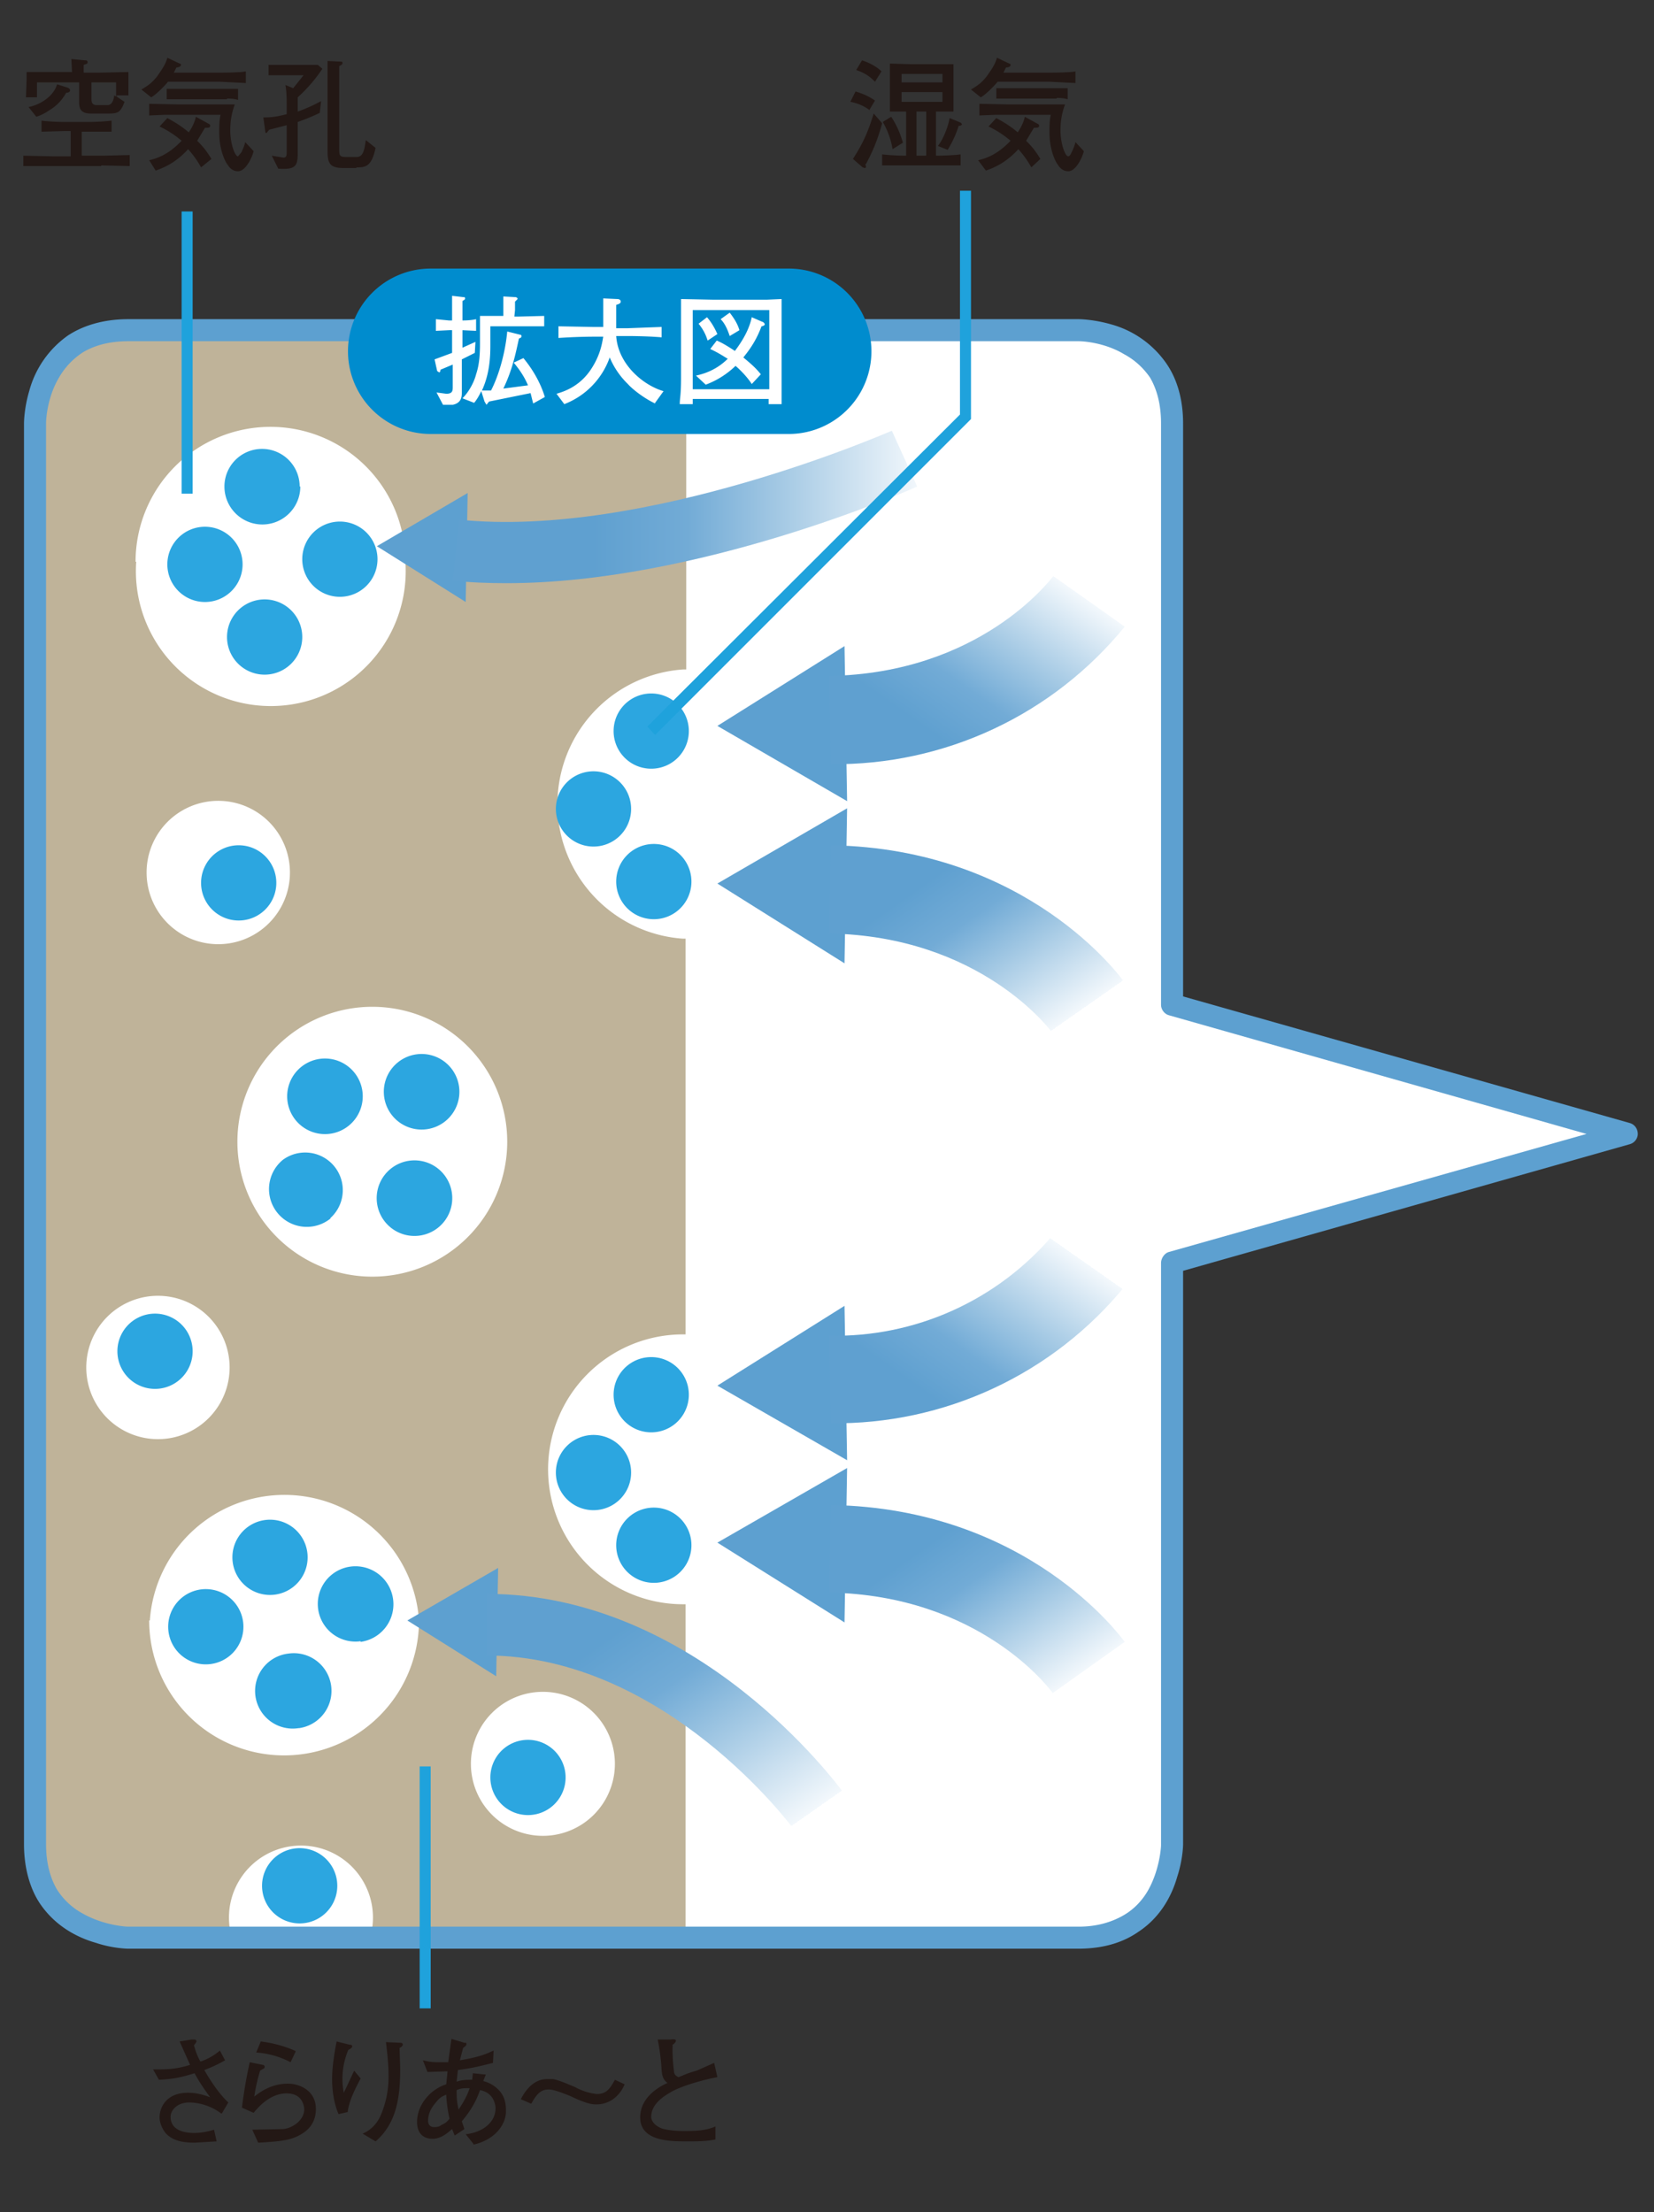 <svg version="1.1" id="レイヤー_1" xmlns="http://www.w3.org/2000/svg" xmlns:xlink="http://www.w3.org/1999/xlink" x="0" y="0" width="255" height="341" viewBox="0 0 255 341" xml:space="preserve"><rect x="0" y="0" width="255" height="341" fill="#333333" stroke="none"/><style>.st0{fill:#fff}.st5{fill:#5da0d0}.st6{fill:#2ca6e0}.st13{fill:#1fa2dc}.st15{fill:#231815}</style><path class="st0" d="M19.8 50.9h146.5s14.4 0 14.4 14.4v89.6l70.1 19.9-70.1 19.9v89.6s0 14.4-14.4 14.4H19.8s-14.4 0-14.4-14.4v-219s0-14.4 14.4-14.4"/><defs><path id="SVGID_1_" d="M19.8 50.9C5.4 50.9 5.4 65.3 5.4 65.3v219c0 14.4 14.4 14.4 14.4 14.4h146.5c14.4 0 14.4-14.4 14.4-14.4v-89.6l70-20-70-19.8V65.3c0-14.4-14.4-14.4-14.4-14.4H19.8z"/></defs><clipPath id="SVGID_2_"><use xlink:href="#SVGID_1_" overflow="visible"/></clipPath><path d="M105.8 24.9v78.3h-.5a20.8 20.8 0 000 41.5h.4v61h-.4a20.8 20.8 0 000 41.6h.4V322H-17.8V25h123.7" clip-path="url(#SVGID_2_)" fill="#bfb399"/><path class="st0" d="M21 86.6a20.8 20.8 0 1041.5 0 20.8 20.8 0 00-41.6 0"/><defs><path id="SVGID_3_" d="M19.8 50.9C5.4 50.9 5.4 65.3 5.4 65.3v219c0 14.4 14.4 14.4 14.4 14.4h146.5c14.4 0 14.4-14.4 14.4-14.4v-89.6l70-20-70-19.8V65.3c0-14.4-14.4-14.4-14.4-14.4H19.8z"/></defs><clipPath id="SVGID_4_"><use xlink:href="#SVGID_3_" overflow="visible"/></clipPath><path d="M36.6 176a20.8 20.8 0 1041.6 0 20.8 20.8 0 00-41.6 0" clip-path="url(#SVGID_4_)" fill="#fff"/><path class="st0" d="M22.6 134.5a11 11 0 1022.1 0 11 11 0 00-22.1 0"/><defs><path id="SVGID_5_" d="M19.8 50.9C5.4 50.9 5.4 65.3 5.4 65.3v219c0 14.4 14.4 14.4 14.4 14.4h146.5c14.4 0 14.4-14.4 14.4-14.4v-89.6l70-20-70-19.8V65.3c0-14.4-14.4-14.4-14.4-14.4H19.8z"/></defs><clipPath id="SVGID_6_"><use xlink:href="#SVGID_5_" overflow="visible"/></clipPath><path d="M58.3 52.3c-2 0-3.9-.5-5.5-1.4h11c-1.7.9-3.5 1.4-5.5 1.4" clip-path="url(#SVGID_6_)" fill="#615c4f"/><path class="st0" d="M72.6 271.9a11 11 0 1022.2 0 11 11 0 00-22.2 0M13.3 210.8a11 11 0 1022.1 0 11 11 0 00-22.1 0"/><defs><path id="SVGID_7_" d="M19.8 50.9C5.4 50.9 5.4 65.3 5.4 65.3v219c0 14.4 14.4 14.4 14.4 14.4h146.5c14.4 0 14.4-14.4 14.4-14.4v-89.6l70-20-70-19.8V65.3c0-14.4-14.4-14.4-14.4-14.4H19.8z"/></defs><clipPath id="SVGID_8_"><use xlink:href="#SVGID_7_" overflow="visible"/></clipPath><path d="M35.3 295.6a11.1 11.1 0 1022.2 0 11.1 11.1 0 00-22.2 0" clip-path="url(#SVGID_8_)" fill="#fff"/><path class="st0" d="M23 249.8a20.8 20.8 0 1041.6 0 20.8 20.8 0 00-41.5 0"/><path class="st5" d="M19.8 50.9v1.7h146.5c.7 0 4 .2 7 2 1.5.8 2.9 2 4 3.6 1 1.7 1.7 4 1.7 7.1v89.6c0 .7.5 1.4 1.2 1.6l64.4 18.3-64.4 18.2c-.7.2-1.2 1-1.2 1.7v89.7c0 .6-.3 4-2 7-.8 1.4-2 2.8-3.7 3.8-1.7 1-4 1.8-7 1.8H19.8c-.7 0-4-.3-7-2-1.5-.8-2.9-2-4-3.7-1-1.7-1.7-4-1.7-7V65.2c0-.6.2-4 2-7 .8-1.4 2-2.8 3.7-3.9 1.7-1 3.9-1.7 7-1.7v-3.4c-3.9 0-7 1-9.3 2.5a15.3 15.3 0 00-6 8.6c-.8 2.7-.8 4.9-.8 5v219c0 3.8 1 7 2.5 9.2 2.4 3.5 5.8 5.2 8.6 6 2.7.9 5 .9 5 .9h146.4c4 0 7-1 9.3-2.6 3.5-2.3 5.2-5.7 6-8.5.9-2.8.9-5 .9-5v-88.4l68.8-19.5c.8-.2 1.3-.9 1.3-1.6 0-.8-.5-1.5-1.3-1.7l-68.8-19.5V65.3c0-3.9-1-7-2.6-9.3a15.3 15.3 0 00-8.5-6c-2.8-.8-5-.8-5-.8H19.7v1.7"/><path class="st6" d="M97.3 124.7a5.8 5.8 0 11-11.6 0 5.8 5.8 0 0111.6 0M106.2 112.7a5.8 5.8 0 11-11.6 0 5.8 5.8 0 0111.6 0M106.6 135.9a5.8 5.8 0 11-11.6 0 5.8 5.8 0 0111.6 0M97.3 227a5.8 5.8 0 11-11.6 0 5.8 5.8 0 0111.6 0M106.2 215a5.8 5.8 0 11-11.6 0 5.8 5.8 0 0111.6 0M106.6 238.2a5.8 5.8 0 11-11.6 0 5.8 5.8 0 0111.6 0M37.4 87a5.8 5.8 0 11-11.6 0 5.8 5.8 0 0111.6 0M58.2 86.2a5.8 5.8 0 11-11.6 0 5.8 5.8 0 0111.6 0M46.3 75a5.8 5.8 0 11-11.7 0 5.8 5.8 0 0111.6 0M42.6 136.1a5.8 5.8 0 11-11.6 0 5.8 5.8 0 0111.6 0M29.7 208.3a5.8 5.8 0 11-11.6 0 5.8 5.8 0 0111.6 0M52 290.7a5.8 5.8 0 11-11.6 0 5.8 5.8 0 0111.6 0M87.2 274a5.8 5.8 0 11-11.6 0 5.8 5.8 0 0111.6 0M46.6 98.2a5.8 5.8 0 11-11.6 0 5.8 5.8 0 0111.6 0M53.8 173.5a5.8 5.8 0 01-7.4-9 5.8 5.8 0 017.4 9M67.6 189.2a5.8 5.8 0 11-7.4-9 5.8 5.8 0 017.4 9M68.7 172.8a5.8 5.8 0 11-7.4-9 5.8 5.8 0 017.4 9M51 187.8a5.8 5.8 0 11-7.4-9 5.8 5.8 0 017.3 9M42.5 245.8a5.8 5.8 0 11-1.5-11.5 5.8 5.8 0 011.5 11.5M46 266.4a5.8 5.8 0 11-1.5-11.5 5.8 5.8 0 011.6 11.5M55.6 253a5.8 5.8 0 11-1.6-11.5 5.8 5.8 0 011.6 11.6M32.6 256.5a5.8 5.8 0 11-1.5-11.5 5.8 5.8 0 011.5 11.5"/><g><path class="st5" d="M130.6 123.5l-20-11.6 19.6-12.3z"/></g><g><defs><path id="SVGID_9_" d="M127.8 104.2l.3 13.6a57.6 57.6 0 0045.3-21.2l-11-7.8c-.5.6-11.3 15-34.6 15.4"/></defs><clipPath id="SVGID_10_"><use xlink:href="#SVGID_9_" overflow="visible"/></clipPath><linearGradient id="SVGID_11_" gradientUnits="userSpaceOnUse" x1="100" y1="979.1" x2="104.3" y2="979.1" gradientTransform="scale(10.152) rotate(-55 -872 578.8)"><stop offset="0" stop-color="#5fa0d0"/><stop offset=".3" stop-color="#5fa0d0"/><stop offset=".5" stop-color="#72abd6"/><stop offset=".7" stop-color="#a4c9e4"/><stop offset="1" stop-color="#f3f8fc"/><stop offset="1" stop-color="#fff"/></linearGradient><path clip-path="url(#SVGID_10_)" fill="url(#SVGID_11_)" d="M158.4 139.2L187 98.3l-44.2-31-28.6 41z"/></g><g><path class="st5" d="M130.6 124.6l-20 11.6 19.6 12.3z"/></g><g><defs><path id="SVGID_12_" d="M127.8 143.9c23.3.4 34.1 14.8 34.5 15.4l11.1-7.8c-.6-.9-15-20.7-45.3-21.2l-.3 13.6z"/></defs><clipPath id="SVGID_13_"><use xlink:href="#SVGID_12_" overflow="visible"/></clipPath><linearGradient id="SVGID_14_" gradientUnits="userSpaceOnUse" x1="70.2" y1="1000" x2="74.4" y2="1000" gradientTransform="scale(10.14 -10.14) rotate(-55 -930.4 548.3)"><stop offset="0" stop-color="#5fa0d0"/><stop offset=".3" stop-color="#5fa0d0"/><stop offset=".5" stop-color="#72abd6"/><stop offset=".7" stop-color="#a4c9e4"/><stop offset="1" stop-color="#f3f8fc"/><stop offset="1" stop-color="#fff"/></linearGradient><path clip-path="url(#SVGID_13_)" fill="url(#SVGID_14_)" d="M158.4 109l28.6 40.8-44.2 31-28.6-41z"/></g><g><path class="st5" d="M76.8 241.7l-14 8.1 13.7 8.6z"/></g><g><defs><path id="SVGID_15_" d="M75 245.7v9.5c27.5 0 47.2 26.5 47.3 26.7l7.7-5.6c-.9-1.2-22.5-30.6-55-30.6z"/></defs><clipPath id="SVGID_16_"><use xlink:href="#SVGID_15_" overflow="visible"/></clipPath><linearGradient id="SVGID_17_" gradientUnits="userSpaceOnUse" x1="80.4" y1="995.7" x2="84.7" y2="995.7" gradientTransform="scale(13.282 -13.282) rotate(-55 -930.2 560)"><stop offset="0" stop-color="#5fa0d0"/><stop offset=".3" stop-color="#5fa0d0"/><stop offset=".5" stop-color="#72abd6"/><stop offset=".7" stop-color="#a4c9e4"/><stop offset="1" stop-color="#f3f8fc"/><stop offset="1" stop-color="#fff"/></linearGradient><path clip-path="url(#SVGID_16_)" fill="url(#SVGID_17_)" d="M111.9 219.8l35.2 50.2-54 37.8-35.2-50.2z"/></g><g><path class="st5" d="M72.1 76l-14 8.2 13.7 8.6z"/></g><g><defs><path id="SVGID_18_" d="M70.8 80l-1 9.5c2.7.3 5.5.4 8.3.4 29.4 0 61.8-14.2 63.3-14.9l-3.9-8.6c-.3.1-38 16.7-66.8 13.7"/></defs><clipPath id="SVGID_19_"><use xlink:href="#SVGID_18_" overflow="visible"/></clipPath><linearGradient id="SVGID_20_" gradientUnits="userSpaceOnUse" x1="81.3" y1="1021.1" x2="85.6" y2="1021.1" gradientTransform="matrix(16.736 0 0 -16.736 -1290.7 17168)"><stop offset="0" stop-color="#5fa0d0"/><stop offset=".3" stop-color="#5fa0d0"/><stop offset=".5" stop-color="#72abd6"/><stop offset=".7" stop-color="#a4c9e4"/><stop offset="1" stop-color="#f3f8fc"/><stop offset="1" stop-color="#fff"/></linearGradient><path clip-path="url(#SVGID_19_)" fill="url(#SVGID_20_)" d="M69.8 66.4h71.6V90H69.8z"/></g><g><path class="st5" d="M130.6 225.1l-20-11.5 19.6-12.3z"/></g><g><defs><path id="SVGID_21_" d="M127.8 205.9l.3 13.5a57.6 57.6 0 0045.3-21.1l-11-8a44 44 0 01-34.6 15.6"/></defs><clipPath id="SVGID_22_"><use xlink:href="#SVGID_21_" overflow="visible"/></clipPath><linearGradient id="SVGID_23_" gradientUnits="userSpaceOnUse" x1="93.7" y1="983.5" x2="98" y2="983.5" gradientTransform="scale(10.152) rotate(-55 -869.7 580)"><stop offset="0" stop-color="#5fa0d0"/><stop offset=".3" stop-color="#5fa0d0"/><stop offset=".5" stop-color="#72abd6"/><stop offset=".7" stop-color="#a4c9e4"/><stop offset="1" stop-color="#f3f8fc"/><stop offset="1" stop-color="#fff"/></linearGradient><path clip-path="url(#SVGID_22_)" fill="url(#SVGID_23_)" d="M158.4 240.8L187 200l-44.2-31-28.6 41z"/></g><g><path class="st5" d="M130.6 226.3l-20 11.5 19.6 12.3z"/></g><g><defs><path id="SVGID_24_" d="M127.8 245.5c23.3.4 34.1 14.9 34.5 15.5l11.1-7.9c-.6-.8-15-20.6-45.3-21.1l-.3 13.5z"/></defs><clipPath id="SVGID_25_"><use xlink:href="#SVGID_24_" overflow="visible"/></clipPath><linearGradient id="SVGID_26_" gradientUnits="userSpaceOnUse" x1="76.5" y1="995.6" x2="80.7" y2="995.6" gradientTransform="scale(10.14 -10.14) rotate(-55 -932.7 547.1)"><stop offset="0" stop-color="#5fa0d0"/><stop offset=".3" stop-color="#5fa0d0"/><stop offset=".5" stop-color="#72abd6"/><stop offset=".7" stop-color="#a4c9e4"/><stop offset="1" stop-color="#f3f8fc"/><stop offset="1" stop-color="#fff"/></linearGradient><path clip-path="url(#SVGID_25_)" fill="url(#SVGID_26_)" d="M158.4 210.6l28.6 40.8-44.2 31-28.6-40.9z"/></g><path class="st13" d="M101 113.3l48.7-48.7V29.4H148v34.5L99.8 112zM28 32.6h1.7v43.5H28zM64.7 272.3h1.7v37.3h-1.7z"/><g><path d="M66.4 41.4a12.7 12.7 0 000 25.5h55.2a12.7 12.7 0 000-25.5H66.4z" fill="#008cce"/><path class="st0" d="M71.3 50.9v2.7l2-.9-.1 1.7-2 1v5c0 .7 0 1.7-1.4 2h-1.5l-1-1.9 1.5.2c1 0 1-.5 1-1.1v-3.4l-1.9.8c0 .1 0 .4-.2.4l-.3-.2-.4-1.8 2.7-1v-3.5h-.4l-2.1.1v-1.8l2 .2h.5v-3.8l1.7.2c.2 0 .3 0 .3.2s-.1.2-.4.4v3c.2 0 1.3 0 2.1-.2V51l-2.2-.1zm10.9 11.3l-.4-1.6-6.4 1.3-.4.5-.3-.5-.5-1.6c-.3.6-.6 1.2-1.1 1.8l-1.8-.7c1-1 1.8-2.5 2.1-3.7.5-1.5.6-3 .6-4.8v-1.3-2.9h3.6v-3l1.8.1c.2 0 .4.1.4.3l-.4.4v1.3l-.1 1h.7l3.9-.1v1.6h-8.3v2.9c0 1.8-.1 4.4-1.3 7h1.4c1.2-2.3 2.2-5.8 2.5-9.1l2 .5s.2 0 .2.2 0 .2-.4.4c-.5 2.3-1 4.8-2.4 7.7l3.8-.5c-.5-1.2-1.2-2.3-2.2-3.5l1.5-.7c.3.4 2.3 2.7 3.3 6l-1.8 1zM101 62.2c-1.7-.8-3.5-2.2-4.2-3a12.4 12.4 0 01-2.8-4.1 12 12 0 01-7 7.2l-1.2-1.6c1-.3 3.4-1 5.2-3.6 1.5-2.2 1.8-4 2-5.2h-1.6a84 84 0 00-5.3.2v-1.8l5.3.1H93V48v-2l2.2.1c.2 0 .5.1.5.4 0 .3-.4.4-.7.5v3.6h1.7l5.3-.2V52c-2.3-.2-5.1-.2-5.3-.2H95c.3 4.4 4.2 7.6 7.3 8.5l-1.3 1.8zM118.5 62.3v-.8h-11.7v.8h-2c0-1 .2-1.2.2-4.2v-7.9-4.1l5 .1h8.2l2.3-.1V62.3h-2zm.2-14.5h-11.9V60h11.8V47.8zm-1.3 2.5c-.8 2.2-1.9 3.7-2.8 4.8 1.2 1 1.9 1.6 2.7 2.6l-1.4 1.5c-.7-1.1-1.8-2.2-2.5-2.8a13.3 13.3 0 01-4.6 2.9l-1.5-1.4c.9-.2 3-.7 4.9-2.6-.4-.2-1.2-.8-2.7-1.5l1-1.3c.5.2 1.3.6 2.8 1.6 1.2-1.6 2.2-3.3 2.6-5.2l1.6.7c.1 0 .4.2.4.4s-.4.3-.5.3zm-8.3 2.2c-.2-.6-.5-1.5-1.4-2.6l1.3-1c.7.8 1.2 1.7 1.6 2.6l-1.5 1zm3.4-.7c-.3-.9-.7-1.9-1.4-2.6l1.4-1c.7.9 1.2 1.7 1.5 2.7l-1.5.9z"/><path class="st15" d="M134.1 17a7 7 0 00-3-1.3l.8-1.6c.6.2 1.7.5 3 1.4L134 17zm-.7 8.3l.1.3c0 .2 0 .3-.2.3l-.3-.1-1.5-1.3c1.6-2.5 2.3-4.1 3.2-7L136 19c-.8 3-1.8 5-2.5 6.3zm1.4-12.8c-1-1-1.9-1.4-2.8-1.7l.9-1.5c1.5.5 2.5 1.2 3 1.7l-1 1.6zm9.3 13H136v-1.7a34 34 0 003.7.2v-6.8h-2.5v-5-2.4l3.3.1h6.5v7.3h-2.7V24c.1 0 2.2 0 3.8-.2v1.7h-4zm-6.5-2.5c-.2-1.5-.9-3.2-1.5-4.2l1.3-.8a14 14 0 011.8 4l-1.6 1zm7.7-11.6H139v1.3h6.3v-1.3zm0 2.8H139v1.5h6.3v-1.5zm-2.6 3h-1.4V24h1.5v-6.8zm5.1 2.2a16 16 0 01-1.7 3.7l-1.5-.6c.8-1 1.6-3 1.8-4.3l1.7.7.2.2c0 .2-.2.3-.5.3zM161.9 12.6h-8.1c-.2.3-1.8 2-2.6 2.4l-1.5-1.2c1-.6 1.6-1 2.4-2 .7-1 1.3-1.8 1.6-2.9l1.9.9s.2 0 .2.2c0 .3-.4.4-.7.4l-.4.8h6.7c.5 0 3.6 0 4.4-.2v1.8l-4-.2zM159 25.8a15 15 0 00-2-2.8c-2 2.2-3.9 2.9-5 3.3l-1.2-1.6c1.3-.3 3-.9 5-3a15 15 0 00-3.4-2.2l1.2-1.3c.7.4 1.9 1 3.3 2.2.7-1 1-1.9 1.1-2.4l2 1.1c.2.1.2.2.2.3 0 .3-.3.3-.8.3l-1.2 2c.9.9 1.4 1.5 2.2 2.8l-1.4 1.3zm5.7.6c-.2 0-1 0-1.6-1-.2-.2-1.3-2-1.3-5 0-1 0-1.8.2-2.7h-8.7l-2.3.1V16l4.5.1h8.7c-.6 1.6-.7 3-.7 4 0 2 .7 4 1.2 4 .1 0 .3-.1.5-.6.1-.2.5-1 .6-1.6l1.3 1.4c-.2.9-1.2 3.1-2.4 3.1zm-1.8-11.2H153.6v-1.6h11v1.7c-.4-.1-.7-.2-1.7-.2z"/><g><path class="st15" d="M15.6 25.6h-12V24l4.6.1h2.7v-3.9H10l-3.6.1v-1.7c1.5.2 3.5.2 3.6.2h3.6s2 0 3.6-.2v1.7h-4.6V24H16l4-.1v1.7l-4.4-.1zM18 14.9l1.2.8c-.6 1.6-1 1.8-2.4 1.8H14c-1.6 0-1.8-.8-1.8-1.8v-3H5.7V15H4l.1-2.7v-1.2h7l-.1-2 2.1.2c.2 0 .4 0 .4.3 0 .2 0 .2-.6.4v1.2h2.4l4.5-.1v3.6h-1.8zm-7.8-.6A7 7 0 017.6 17c-.9.6-1.4.8-2 1l-1.2-1.5C6 16.2 8.2 15 8.8 13l1.6.5c.2.1.4.2.4.4 0 .4-.5.4-.7.4zm3.9-1.6v2.5c0 .4 0 1 .8 1h1.7c.8 0 1-1.2 1-1.5l.3.2v-2.2H14zM34 12.6h-8.1c-.2.3-1.8 2-2.6 2.4l-1.5-1.2c1-.6 1.6-1 2.4-2 .7-1 1.3-1.8 1.6-2.9l1.9.9s.2 0 .2.2c0 .3-.5.4-.7.4l-.4.8h6.7c.5 0 3.6 0 4.4-.2v1.8l-4-.2zM31 25.8a15 15 0 00-2-2.8c-2 2.2-3.9 2.9-5 3.3L23 24.7c1.3-.3 3-.9 5-3a15 15 0 00-3.4-2.2l1.2-1.3c.7.4 1.9 1 3.3 2.2.7-1 1-1.9 1.1-2.4l2 1.1c.2.1.2.2.2.3 0 .3-.3.3-.8.3l-1.2 2c.9.9 1.4 1.5 2.2 2.8L31 25.8zm5.7.6c-.2 0-1 0-1.6-1-.2-.2-1.3-2-1.3-5 0-1 0-1.8.2-2.7h-8.7l-2.3.1V16l4.5.1h8.7c-.6 1.6-.7 3-.7 4 0 2 .7 4 1.2 4l.5-.6c.1-.2.5-1 .6-1.6l1.3 1.4c-.2.9-1.2 3.1-2.4 3.1zM35 15.3h-9.3v-1.6h11v1.7c-.4-.1-.7-.2-1.7-.2zM45.9 14.9v2.3c1.7-.6 2.8-1.2 3.6-1.6l-.2 1.8a31 31 0 01-3.4 1.4v4.7c0 2-.2 2.7-3 2.5l-1-2 1.8.3c.5 0 .5-.4.5-1v-4l-2.7.7-.4.5c-.2 0-.2-.1-.2-.2l-.3-2.2c.8 0 1.7 0 3.6-.5v-1.2c0-1.1 0-2.2-.2-3.3l1.2.5 1.6-2H44h-2.6V10h4.6L49 10l.7.6a23.2 23.2 0 01-3.8 4.4zm9 11h-2c-2.3 0-2.4-1-2.4-2.9v-8.9-4.7l2 .1c.2 0 .3 0 .3.2s0 .2-.5.5v12.7c0 1 0 1.3 1 1.3H55c1.1 0 1.2-1.4 1.4-2.6l1.5 1.2c-.6 3-1.7 3-2.9 3z"/></g><g><path class="st15" d="M34.1 325.8a8.4 8.4 0 00-4.9-1.7c-2 0-2.9 1.3-2.9 2.2 0 2.5 3 2.5 3.7 2.5 1 0 2-.2 3-.5l.4 1.8-3.4.2c-2.5 0-3.6-.6-4.4-1.4-.6-.7-1-1.7-1-2.5 0-1.5 1-3.8 4.4-3.8 1.4 0 2.6.4 3.4.7-.8-1.1-1.6-2.2-2.4-3.7-2 .6-3.2.9-5.5 1l-.9-1.6h1.1c1.6 0 3.1-.2 4.6-.7l-1.6-3.6 1.8-.3h.5c.2 0 .3.2.3.3l-.1.2-.3.4c.3 1 .5 1.6 1 2.5a9 9 0 003-1.7l.8 1.5a21 21 0 01-3.2 1.5c.9 1.6 2.3 3.7 3.7 5l-1 1.7zM46.6 328.9c-1.6 1-3.1 1.2-6.8 1.4l-.9-2 4.8-.1c1.6-.2 3.2-1.5 3.2-3 0-.6-.3-2.5-2.7-2.5-2.1 0-3.8 1.4-5.1 3l-1.8-.8a74.2 74.2 0 011.2-7l2 .4c.1 0 .3.1.3.3 0 .2-.1.3-.2.3l-.5.3a28 28 0 00-.9 4c1.6-1.3 3.3-2 5.2-2 1.7 0 4.3 1 4.3 3.9 0 1.4-.5 2.8-2.1 3.8zm-1.8-11a13.3 13.3 0 00-5.3-1.5l.7-1.7c1.8.2 4 .8 5.4 1.5l-.8 1.7zM53.5 325.6l-1.3.3c-.7-1.6-1-3.6-1-5.4 0-1.7.3-3.8.7-5.8l2 .5c.2 0 .4 0 .4.3 0 .1-.2.3-.6.5a11.4 11.4 0 00-.7 6.6l.2-.4 1.4-3 1 1.2c-.9 1.7-1.8 3.5-2 5.2zm8.1-9.9l.1 3.2c0 4.2-.5 8.4-3.8 11.2l-2-1.2c.5-.2 1.8-.8 2.7-2.6a15 15 0 001.3-6.4c0-1.7-.2-3.5-.4-5.1l2.2.1c.1 0 .4 0 .4.3 0 .2-.3.4-.5.5zM73 330.5l-1.2-1.5c2.7-.3 4.6-1.9 4.6-4 0-.4-.2-2.4-2.4-2.8-.6 1.8-1.6 3.4-2.8 4.8l.4 1.2-1.5 1-.4-1c-.7.6-1.7 1.5-3 1.5-1.4 0-2.4-.8-2.4-2.6 0-2.6 2-5 4.5-5.8l.2-2-3.1.1-.7-1.8c.5.1 1 .3 2.5.3h1.4l.5-3.6 2 .6c.3 0 .3 0 .3.2s0 .2-.5.6l-.5 1.9c2.3-.4 3.5-.7 5.2-1.5L76 318c-2 .5-3.1.8-5.4 1.1l-.2 1.8c.6-.2 1-.3 2.4-.3l.1-1 2 .2-.4 1a5 5 0 012.5 1.5c.9 1 1 2.2 1 3 .1 2-1.5 4.5-5 5.3zm-4.2-7.6c-.5.2-1 .4-1.6 1.2-.6.7-1.2 1.6-1.2 2.8 0 1 .8 1 1 1 .4 0 .8-.1 1-.3.7-.3 1-.6 1.3-1-.3-1.3-.5-3-.5-3.8zm1.6-.7c0 1.7.1 2 .3 3 .8-1.2 1.4-2.3 1.7-3.3-1 0-1.3 0-2 .3zM80.3 323.6c.5-1 1.8-3.1 4-3.1h1c1.3.3 2.5.9 3.3 1.2a9 9 0 003.4 1.1c1.4 0 2-.7 2.8-2.2l1.5.7c-.3.7-.6 1.2-1.2 1.8a4.4 4.4 0 01-3.1 1.3c-.6 0-1.4 0-4.1-1.3-1-.4-2.5-1-3.3-1-1.3 0-1.9.8-2.7 2.2l-1.6-.7zM103.6 322.4c-1 .6-3.2 1.8-3.2 3.9 0 1 1.1 1.6 1.6 1.8 1 .3 2.3.4 3.3.4 1.7 0 3.4 0 5-.7v2c-1.4.3-2.9.3-4.3.3-2.7 0-7.3 0-7.3-3.7 0-3.3 3.3-4.9 4.2-5.3-.6-.5-.8-.9-.9-2a32 32 0 00-.6-4.7h2c.6-.1.8 0 .8.2s-.3.5-.5.6a24.5 24.5 0 00.2 4c0 .6.3.8.7 1 .6-.2 1.3-.6 2.8-1l2.7-1.2.5 2.2c-2.2.4-5.3 1.3-7 2.2z"/></g></g></svg>